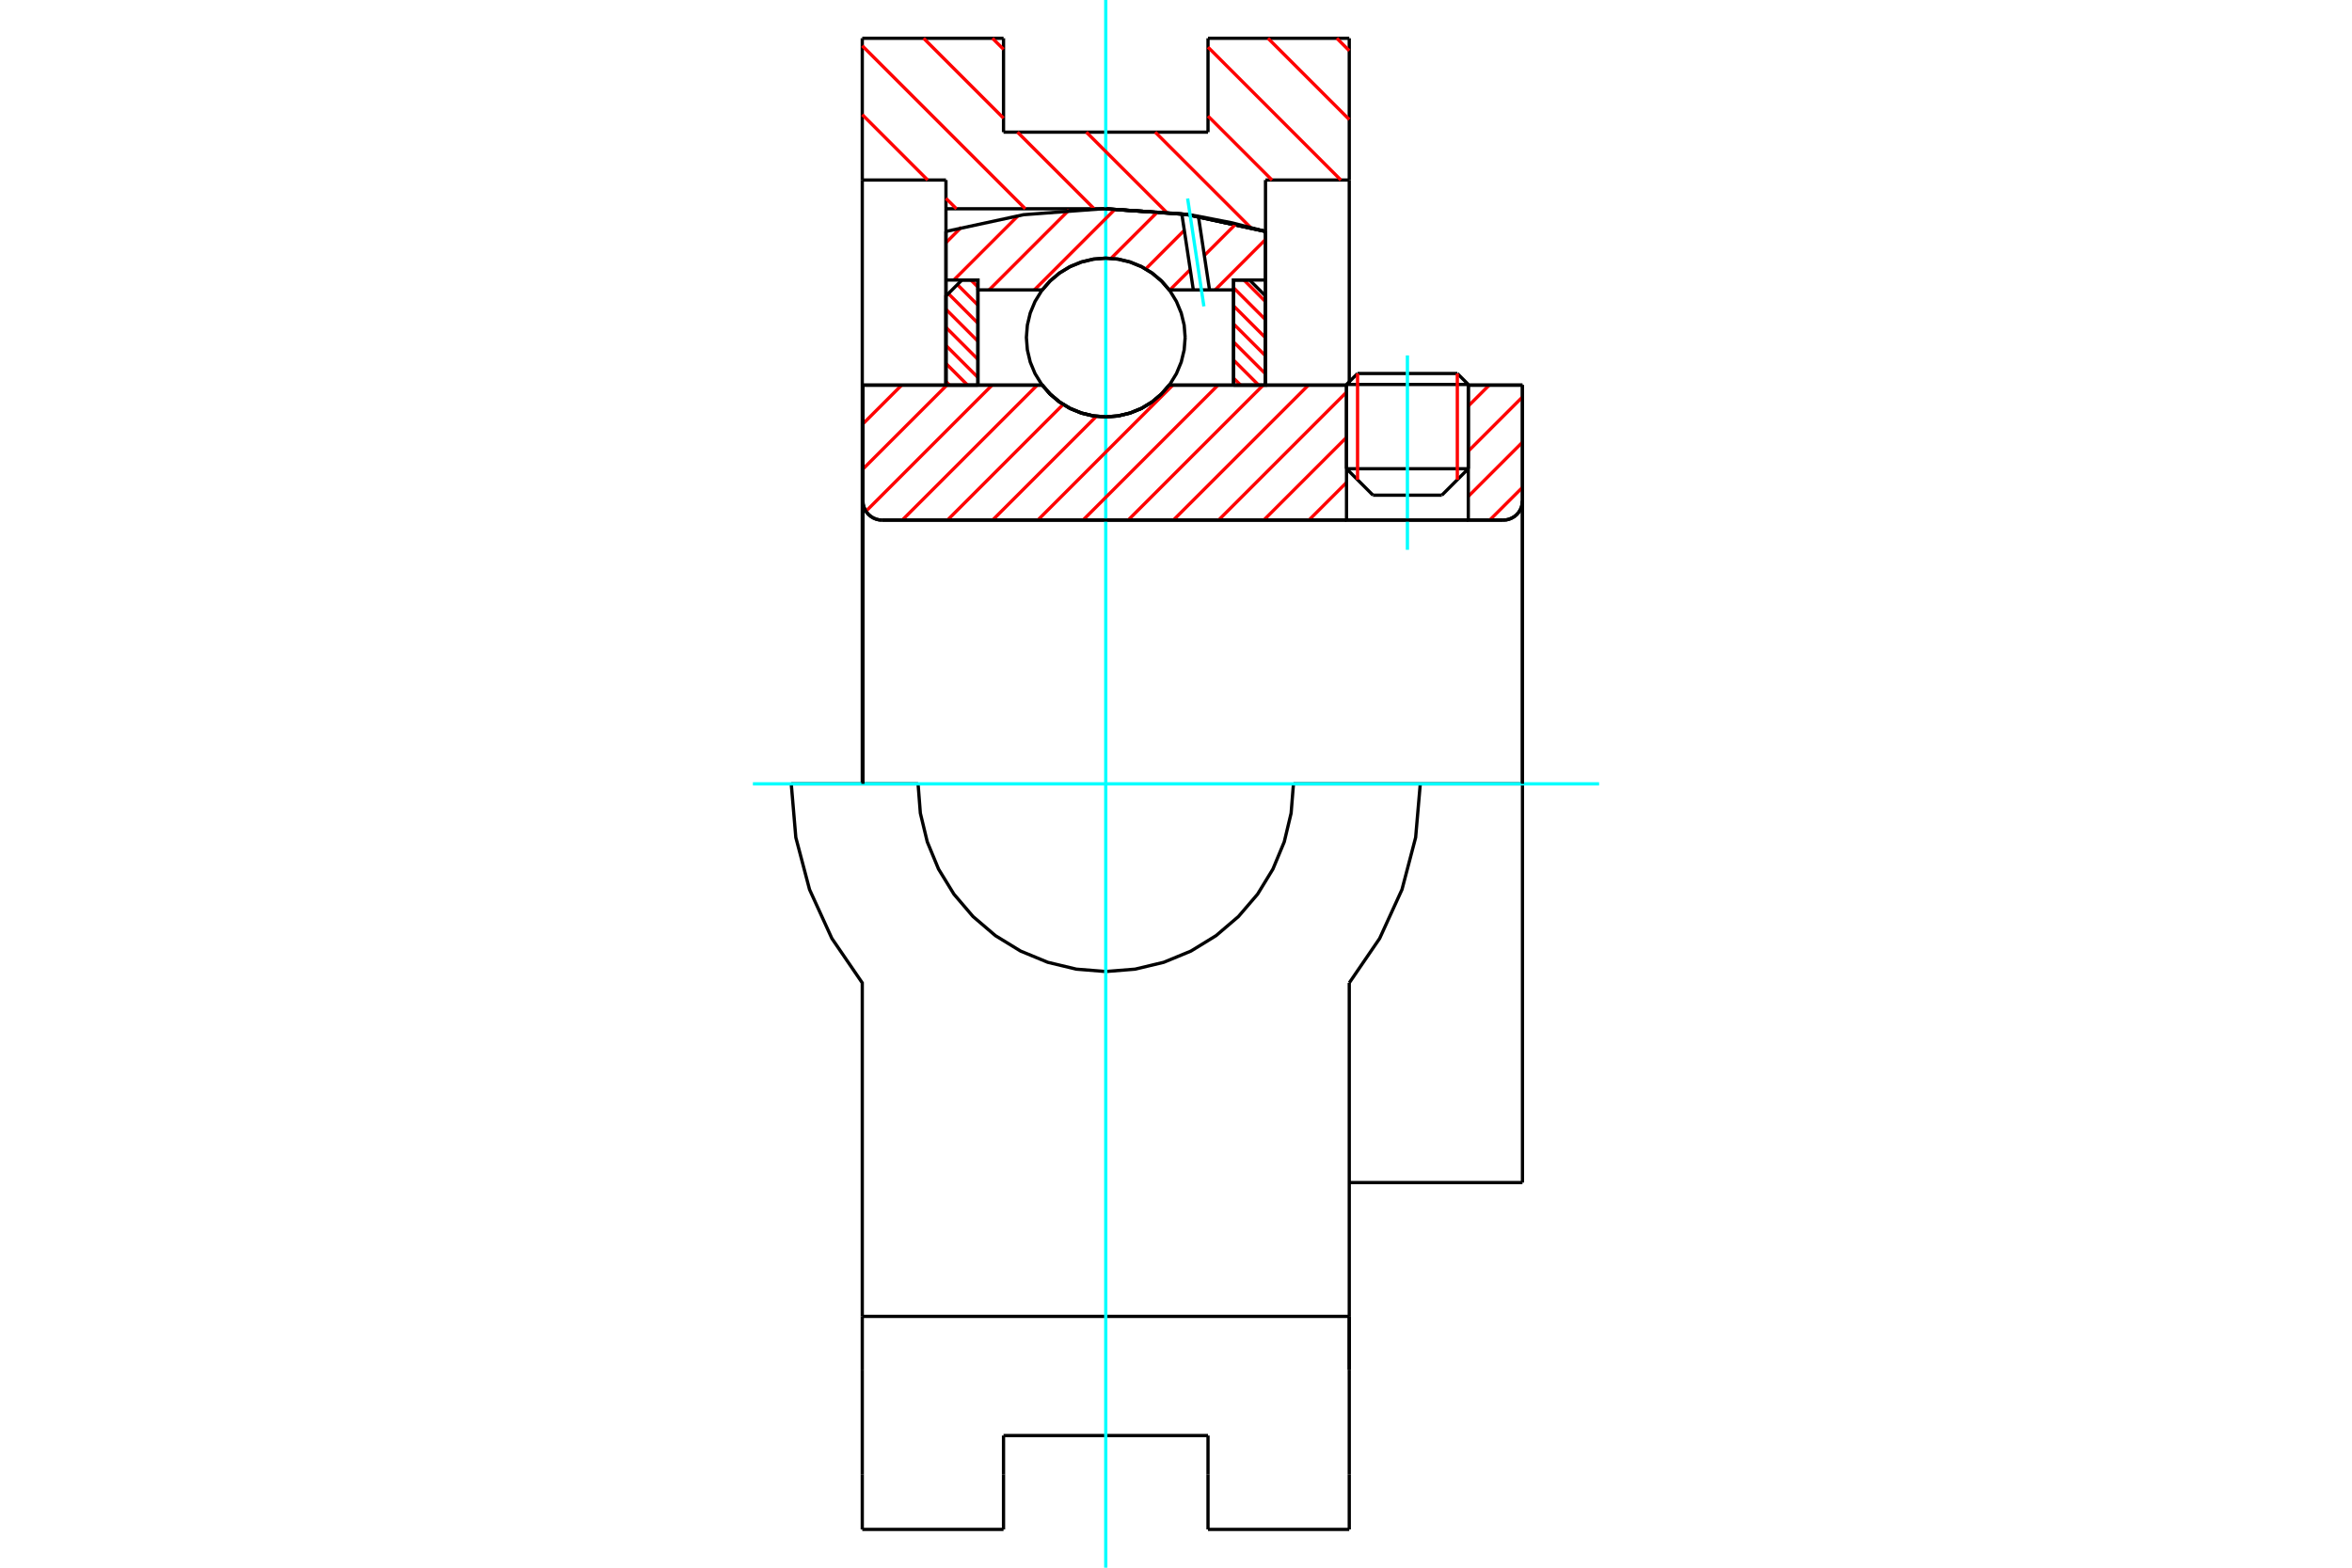 <?xml version="1.0" standalone="no"?>
<!DOCTYPE svg PUBLIC "-//W3C//DTD SVG 1.1//EN"
	"http://www.w3.org/Graphics/SVG/1.1/DTD/svg11.dtd">
<svg xmlns="http://www.w3.org/2000/svg" height="100%" width="100%" viewBox="0 0 36000 24000">
	<rect x="-1800" y="-1200" width="39600" height="26400" style="fill:#FFF"/>
	<g style="fill:none; fill-rule:evenodd" transform="matrix(1 0 0 1 0 0)">
		<g style="fill:none; stroke:#000; stroke-width:50; shape-rendering:geometricPrecision">
			<line x1="22474" y1="5886" x2="20610" y2="5886"/>
			<line x1="20779" y1="5718" x2="22306" y2="5718"/>
			<line x1="20610" y1="7176" x2="22474" y2="7176"/>
			<line x1="22069" y1="7581" x2="21015" y2="7581"/>
			<polyline points="23009,7962 23055,7959 23100,7948 23142,7930 23182,7906 23217,7876 23247,7841 23271,7802 23288,7760 23299,7715 23303,7669"/>
			<line x1="23303" y1="5896" x2="23303" y2="7669"/>
			<line x1="22474" y1="5896" x2="23303" y2="5896"/>
			<line x1="17897" y1="5896" x2="20610" y2="5896"/>
			<polyline points="15953,5896 16077,6037 16221,6157 16381,6254 16555,6324 16738,6368 16925,6382 17112,6368 17294,6324 17468,6254 17629,6157 17773,6037 17897,5896"/>
			<line x1="13208" y1="5896" x2="15953" y2="5896"/>
			<line x1="13208" y1="7669" x2="13208" y2="5896"/>
			<polyline points="13208,7669 13211,7715 13222,7760 13240,7802 13264,7841 13294,7876 13329,7906 13368,7930 13411,7948 13456,7959 13501,7962"/>
			<line x1="23009" y1="7962" x2="13501" y2="7962"/>
			<line x1="23303" y1="12000" x2="21739" y2="12000"/>
			<line x1="23303" y1="7669" x2="23303" y2="12000"/>
			<line x1="23303" y1="18104" x2="23303" y2="12000"/>
			<line x1="13208" y1="7669" x2="13208" y2="12000"/>
			<line x1="20779" y1="5718" x2="20610" y2="5886"/>
			<line x1="22474" y1="5886" x2="22306" y2="5718"/>
			<line x1="22069" y1="7581" x2="22474" y2="7176"/>
			<line x1="20610" y1="7176" x2="21015" y2="7581"/>
			<line x1="20610" y1="5886" x2="20610" y2="7176"/>
			<line x1="22474" y1="7176" x2="22474" y2="5886"/>
			<line x1="20652" y1="18104" x2="23303" y2="18104"/>
			<line x1="20652" y1="586" x2="20652" y2="2756"/>
			<line x1="18490" y1="586" x2="20652" y2="586"/>
			<line x1="18490" y1="2023" x2="18490" y2="586"/>
			<line x1="15360" y1="2023" x2="18490" y2="2023"/>
			<line x1="15360" y1="586" x2="15360" y2="2023"/>
			<line x1="13198" y1="586" x2="15360" y2="586"/>
			<line x1="13198" y1="2756" x2="13198" y2="586"/>
			<line x1="14479" y1="2756" x2="13198" y2="2756"/>
			<line x1="14479" y1="3196" x2="14479" y2="2756"/>
			<line x1="16925" y1="3196" x2="14479" y2="3196"/>
			<polyline points="19370,3543 18160,3283 16925,3196"/>
			<line x1="19370" y1="2756" x2="19370" y2="3543"/>
			<line x1="20652" y1="2756" x2="19370" y2="2756"/>
			<line x1="21739" y1="12000" x2="19798" y2="12000"/>
			<line x1="14052" y1="12000" x2="12111" y2="12000"/>
			<polyline points="14052,12000 14087,12449 14193,12888 14365,13304 14601,13689 14893,14031 15236,14324 15621,14560 16037,14732 16475,14837 16925,14873 17374,14837 17812,14732 18229,14560 18613,14324 18956,14031 19249,13689 19484,13304 19657,12888 19762,12449 19798,12000"/>
			<polyline points="12111,12000 12181,12821 12391,13618 12733,14367 13198,15047 13198,20153"/>
			<line x1="20652" y1="20153" x2="13198" y2="20153"/>
			<line x1="20652" y1="15047" x2="20652" y2="20153"/>
			<polyline points="20652,15047 21117,14367 21459,13618 21668,12821 21739,12000"/>
			<line x1="20652" y1="20968" x2="20652" y2="20153"/>
			<line x1="20652" y1="22575" x2="20652" y2="20968"/>
			<line x1="20652" y1="23414" x2="20652" y2="22575"/>
			<line x1="20652" y1="20152" x2="20652" y2="20968"/>
			<line x1="20652" y1="2756" x2="20652" y2="5896"/>
			<line x1="13198" y1="12000" x2="13198" y2="2756"/>
			<line x1="13198" y1="22575" x2="13198" y2="23414"/>
			<line x1="13198" y1="20968" x2="13198" y2="22575"/>
			<line x1="13198" y1="20968" x2="13198" y2="20153"/>
			<line x1="19370" y1="3543" x2="19370" y2="5896"/>
			<line x1="14479" y1="5896" x2="14479" y2="3196"/>
			<line x1="15360" y1="22575" x2="15360" y2="21977"/>
			<line x1="15360" y1="23414" x2="15360" y2="22575"/>
			<line x1="15360" y1="21977" x2="18490" y2="21977"/>
			<line x1="18490" y1="22575" x2="18490" y2="23414"/>
			<line x1="18490" y1="21977" x2="18490" y2="22575"/>
			<line x1="18490" y1="23414" x2="20652" y2="23414"/>
			<line x1="13198" y1="23414" x2="15360" y2="23414"/>
			<polyline points="19370,3543 18160,3283 16925,3196"/>
		</g>
		<g style="fill:none; stroke:#0FF; stroke-width:50; shape-rendering:geometricPrecision">
			<line x1="21542" y1="8417" x2="21542" y2="5441"/>
			<line x1="11524" y1="12000" x2="24476" y2="12000"/>
			<line x1="16925" y1="24000" x2="16925" y2="0"/>
		</g>
		<g style="fill:none; stroke:#F00; stroke-width:50; shape-rendering:geometricPrecision">
			<line x1="20462" y1="586" x2="20652" y2="776"/>
			<line x1="19408" y1="586" x2="20652" y2="1830"/>
			<line x1="18490" y1="722" x2="20523" y2="2756"/>
			<line x1="18490" y1="1777" x2="19469" y2="2756"/>
			<line x1="17682" y1="2023" x2="19144" y2="3485"/>
			<line x1="15191" y1="586" x2="15360" y2="755"/>
			<line x1="16628" y1="2023" x2="17853" y2="3248"/>
			<line x1="14137" y1="586" x2="15360" y2="1809"/>
			<line x1="15574" y1="2023" x2="16747" y2="3196"/>
			<line x1="13198" y1="701" x2="15693" y2="3196"/>
			<line x1="13198" y1="1755" x2="14199" y2="2756"/>
			<line x1="14479" y1="3037" x2="14639" y2="3196"/>
		</g>
		<g style="fill:none; stroke:#000; stroke-width:50; shape-rendering:geometricPrecision">
			<polyline points="19370,3543 18160,3283 16925,3196"/>
		</g>
		<g style="fill:none; stroke:#F00; stroke-width:50; shape-rendering:geometricPrecision">
			<line x1="22306" y1="5718" x2="22306" y2="7345"/>
			<line x1="20779" y1="7345" x2="20779" y2="5718"/>
			<line x1="14479" y1="5842" x2="14533" y2="5896"/>
			<line x1="14479" y1="5565" x2="14810" y2="5896"/>
			<line x1="14479" y1="5289" x2="14968" y2="5778"/>
			<line x1="14479" y1="5012" x2="14968" y2="5501"/>
			<line x1="14479" y1="4735" x2="14968" y2="5224"/>
			<line x1="14516" y1="4495" x2="14968" y2="4948"/>
			<line x1="14654" y1="4357" x2="14968" y2="4671"/>
			<line x1="14861" y1="4287" x2="14968" y2="4394"/>
		</g>
		<g style="fill:none; stroke:#000; stroke-width:50; shape-rendering:geometricPrecision">
			<polyline points="14968,5896 14968,4287 14724,4287 14479,4531 14479,5896 14968,5896"/>
		</g>
		<g style="fill:none; stroke:#F00; stroke-width:50; shape-rendering:geometricPrecision">
			<line x1="19040" y1="4287" x2="19370" y2="4618"/>
			<line x1="18881" y1="4405" x2="19370" y2="4894"/>
			<line x1="18881" y1="4682" x2="19370" y2="5171"/>
			<line x1="18881" y1="4959" x2="19370" y2="5448"/>
			<line x1="18881" y1="5235" x2="19370" y2="5724"/>
			<line x1="18881" y1="5512" x2="19265" y2="5896"/>
			<line x1="18881" y1="5789" x2="18989" y2="5896"/>
		</g>
		<g style="fill:none; stroke:#000; stroke-width:50; shape-rendering:geometricPrecision">
			<polyline points="18881,5896 18881,4287 19126,4287 19370,4531 19370,5896 18881,5896"/>
			<polyline points="18140,5167 18125,4977 18080,4792 18007,4616 17908,4453 17784,4308 17639,4184 17476,4085 17300,4012 17115,3967 16925,3952 16735,3967 16549,4012 16373,4085 16211,4184 16066,4308 15942,4453 15842,4616 15769,4792 15725,4977 15710,5167 15725,5357 15769,5543 15842,5719 15942,5881 16066,6026 16211,6150 16373,6250 16549,6323 16735,6367 16925,6382 17115,6367 17300,6323 17476,6250 17639,6150 17784,6026 17908,5881 18007,5719 18080,5543 18125,5357 18140,5167"/>
		</g>
		<g style="fill:none; stroke:#F00; stroke-width:50; shape-rendering:geometricPrecision">
			<line x1="19370" y1="3666" x2="18599" y2="4438"/>
			<line x1="18918" y1="3427" x2="18434" y2="3911"/>
			<line x1="18218" y1="4127" x2="17907" y2="4438"/>
			<line x1="18127" y1="3526" x2="17536" y2="4118"/>
			<line x1="17725" y1="3237" x2="17006" y2="3955"/>
			<line x1="17070" y1="3200" x2="15832" y2="4438"/>
			<line x1="16362" y1="3216" x2="15140" y2="4438"/>
			<line x1="15583" y1="3303" x2="14599" y2="4287"/>
			<line x1="14715" y1="3479" x2="14479" y2="3715"/>
		</g>
		<g style="fill:none; stroke:#000; stroke-width:50; shape-rendering:geometricPrecision">
			<polyline points="14479,5896 14479,4287 14479,3543"/>
			<polyline points="18089,3274 16877,3196 15666,3287 14479,3543"/>
			<polyline points="18343,3311 18216,3291 18089,3274"/>
			<polyline points="19370,3543 18860,3412 18343,3311"/>
			<polyline points="19370,3543 19370,4287 18881,4287 18881,4438 18881,5896"/>
			<polyline points="18881,4438 18513,4438 18265,4438 17897,4438 17773,4297 17629,4177 17468,4080 17294,4010 17112,3967 16925,3952 16738,3967 16555,4010 16381,4080 16221,4177 16077,4297 15953,4438 14968,4438 14968,5896"/>
			<polyline points="14968,4438 14968,4287 14479,4287"/>
			<line x1="19370" y1="4287" x2="19370" y2="5896"/>
		</g>
		<g style="fill:none; stroke:#0FF; stroke-width:50; shape-rendering:geometricPrecision">
			<line x1="18427" y1="4690" x2="18178" y2="3039"/>
		</g>
		<g style="fill:none; stroke:#000; stroke-width:50; shape-rendering:geometricPrecision">
			<line x1="18265" y1="4438" x2="18089" y2="3274"/>
			<line x1="18513" y1="4438" x2="18343" y2="3311"/>
		</g>
		<g style="fill:none; stroke:#F00; stroke-width:50; shape-rendering:geometricPrecision">
			<line x1="23303" y1="7462" x2="22802" y2="7962"/>
			<line x1="23303" y1="6770" x2="22474" y2="7599"/>
			<line x1="23303" y1="6078" x2="22474" y2="6907"/>
			<line x1="22794" y1="5896" x2="22474" y2="6216"/>
			<line x1="20610" y1="7387" x2="20035" y2="7962"/>
			<line x1="20610" y1="6696" x2="19344" y2="7962"/>
			<line x1="20610" y1="6004" x2="18652" y2="7962"/>
			<line x1="20027" y1="5896" x2="17960" y2="7962"/>
			<line x1="19335" y1="5896" x2="17268" y2="7962"/>
			<line x1="18643" y1="5896" x2="16577" y2="7962"/>
			<line x1="17951" y1="5896" x2="15885" y2="7962"/>
			<line x1="16782" y1="6373" x2="15193" y2="7962"/>
			<line x1="16273" y1="6191" x2="14502" y2="7962"/>
			<line x1="15876" y1="5896" x2="13810" y2="7962"/>
			<line x1="15185" y1="5896" x2="13254" y2="7827"/>
			<line x1="14493" y1="5896" x2="13208" y2="7181"/>
			<line x1="13801" y1="5896" x2="13208" y2="6489"/>
		</g>
		<g style="fill:none; stroke:#000; stroke-width:50; shape-rendering:geometricPrecision">
			<line x1="23303" y1="12000" x2="23303" y2="5896"/>
			<polyline points="23009,7962 23055,7959 23100,7948 23142,7930 23182,7906 23217,7876 23247,7841 23271,7802 23288,7760 23299,7715 23303,7669"/>
			<polyline points="23009,7962 22474,7962 22474,5896"/>
			<polyline points="22474,7962 20610,7962 20610,5896"/>
			<line x1="20610" y1="7962" x2="13501" y2="7962"/>
			<polyline points="13208,7669 13211,7715 13222,7760 13240,7802 13264,7841 13294,7876 13329,7906 13368,7930 13411,7948 13456,7959 13501,7962"/>
			<polyline points="13208,7669 13208,5896 13697,5896 15953,5896 16077,6037 16221,6157 16381,6254 16555,6324 16738,6368 16925,6382 17112,6368 17294,6324 17468,6254 17629,6157 17773,6037 17897,5896 20610,5896"/>
			<line x1="22474" y1="5896" x2="23303" y2="5896"/>
			<line x1="13208" y1="12000" x2="13208" y2="7669"/>
		</g>
	</g>
</svg>

